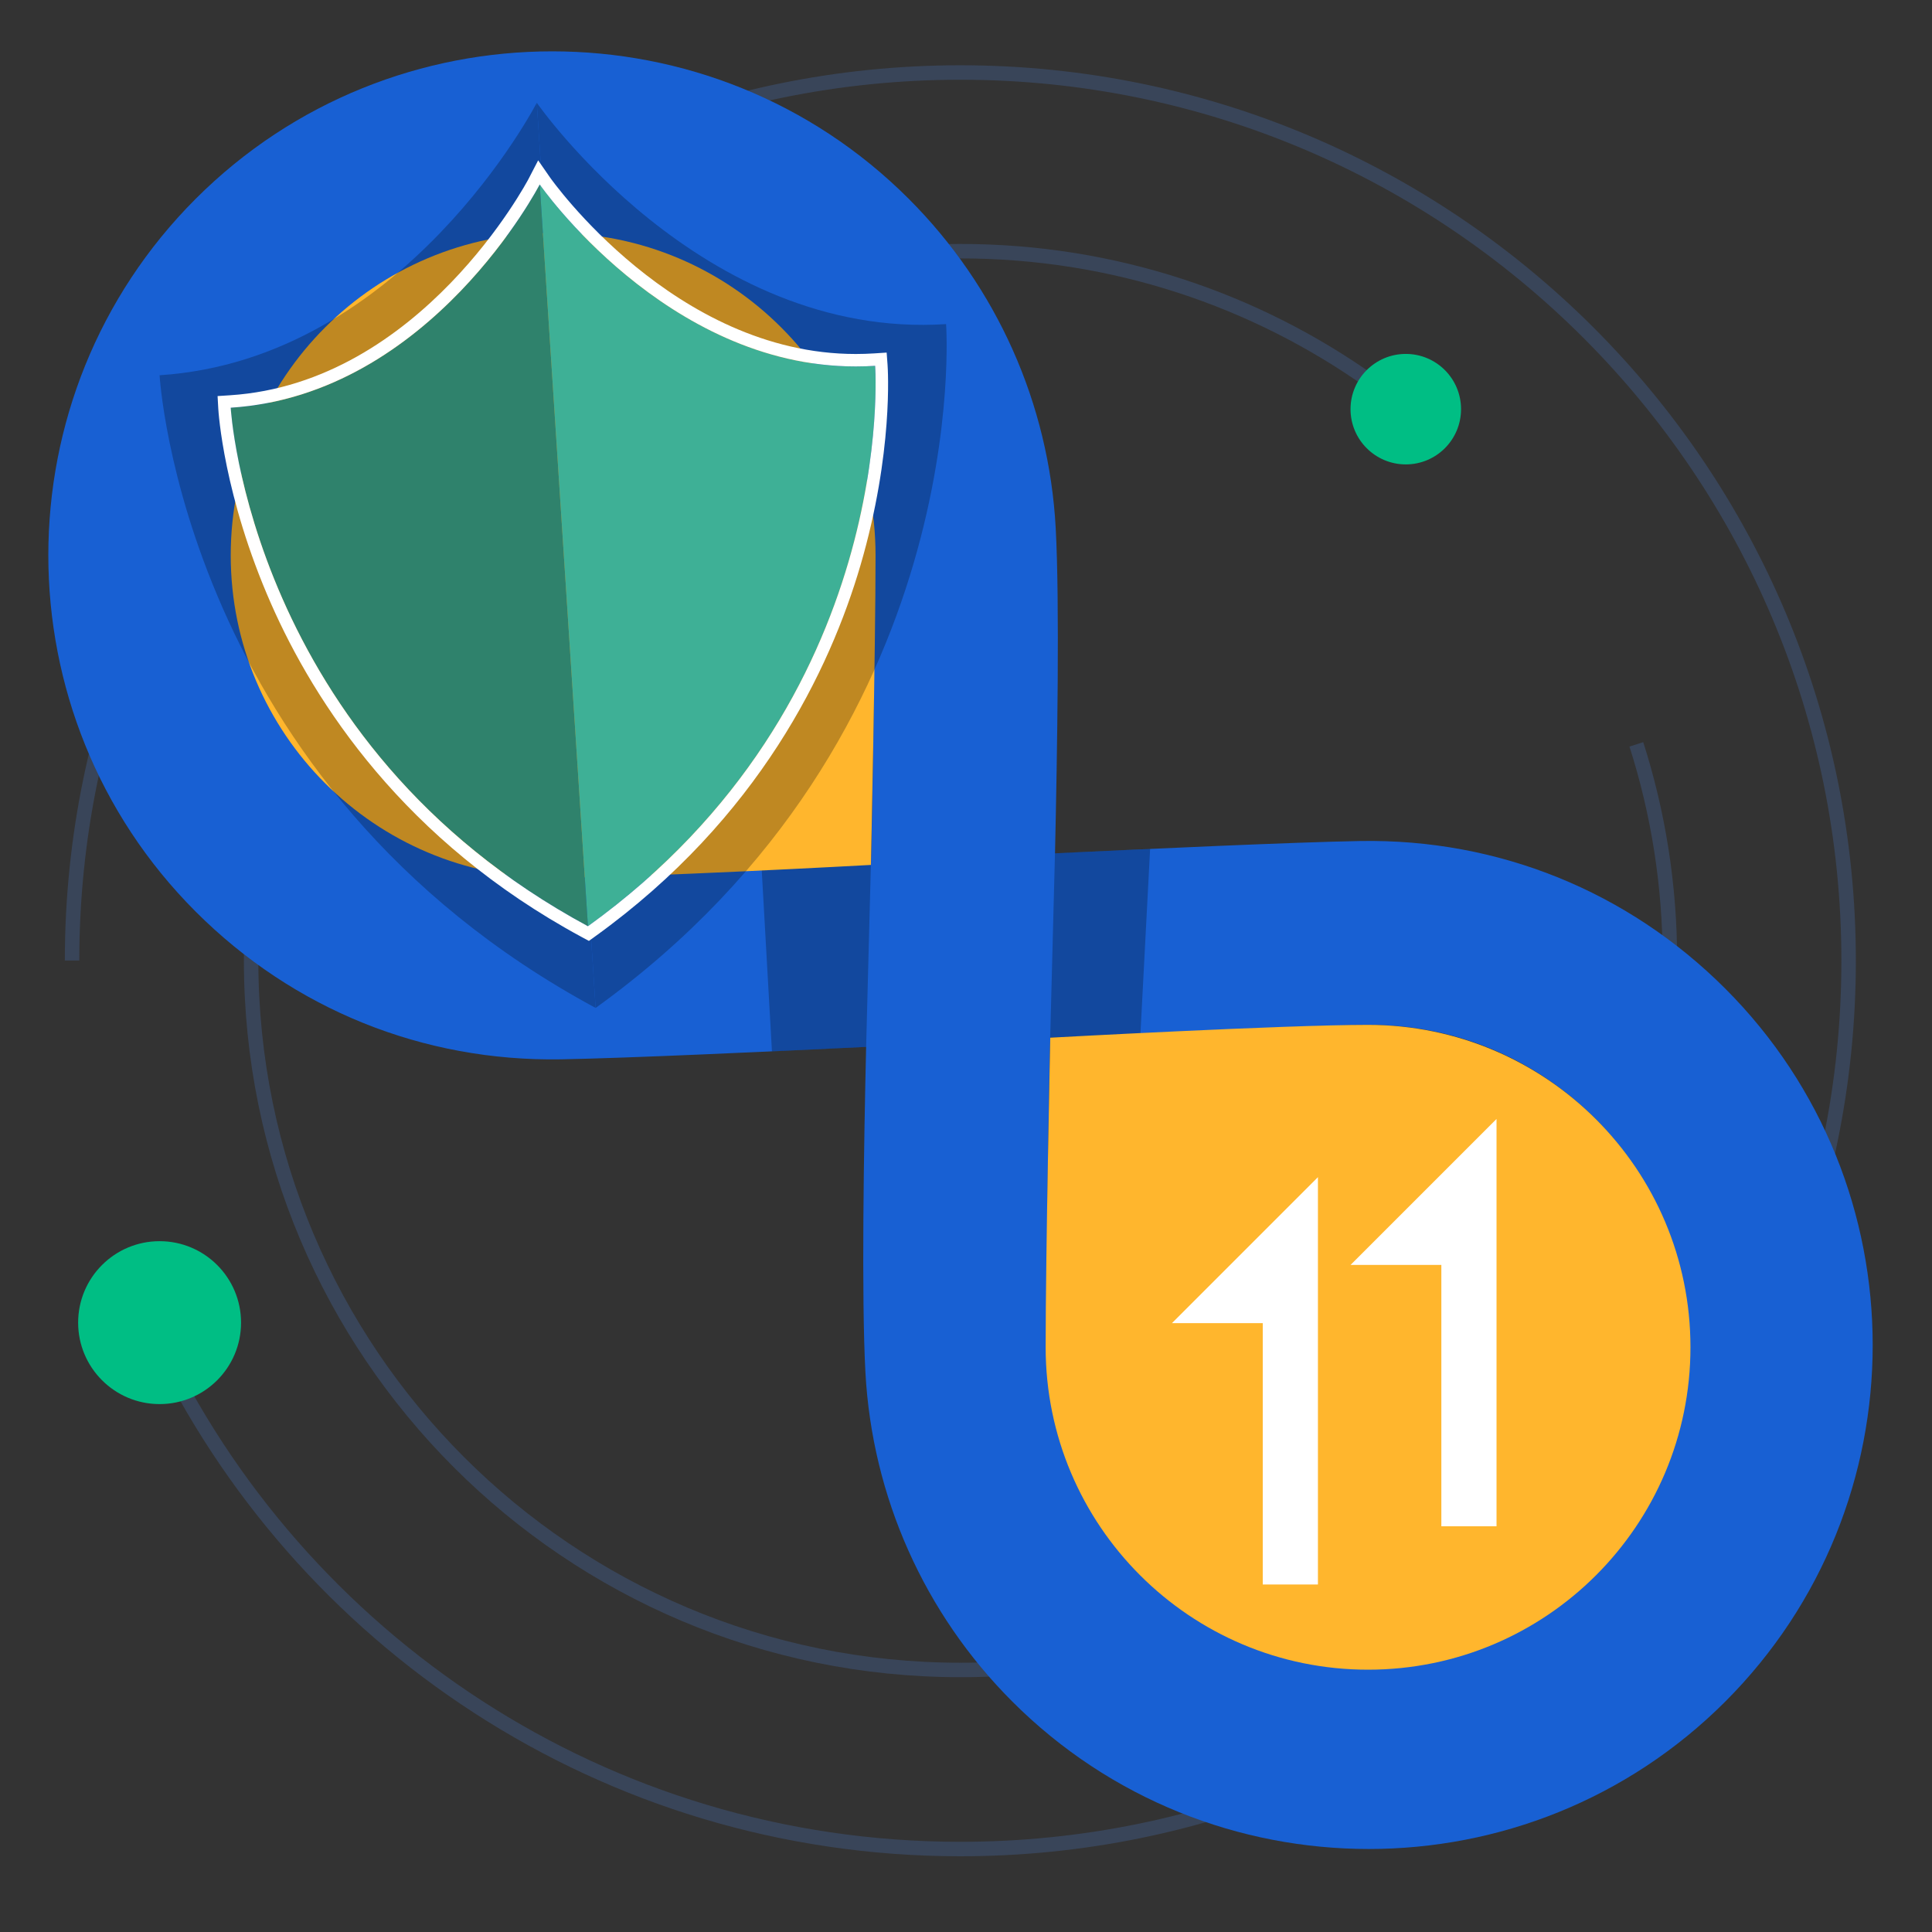 <?xml version="1.0" encoding="UTF-8" standalone="no"?>
<!DOCTYPE svg PUBLIC "-//W3C//DTD SVG 1.1//EN" "http://www.w3.org/Graphics/SVG/1.1/DTD/svg11.dtd">
<svg width="100%" height="100%" viewBox="0 0 155 155" version="1.1" xmlns="http://www.w3.org/2000/svg" xmlns:xlink="http://www.w3.org/1999/xlink" xml:space="preserve" xmlns:serif="http://www.serif.com/" style="fill-rule:evenodd;clip-rule:evenodd;stroke-miterlimit:10;">
    <rect x="0" y="0" width="155" height="155" fill="#333333" stroke="none"/>
    <g transform="matrix(1,0,0,1,-3102.94,-1213.77)">
        <g transform="matrix(1,0,0,1,3105,1215)">
            <g transform="matrix(1,0,0,1,107.947,122.248)">
                <path d="M0,-92.826C-9.298,-99.438 -20.668,-103.326 -32.947,-103.326C-64.379,-103.326 -89.86,-77.846 -89.86,-46.413C-89.86,-14.981 -64.379,10.5 -32.947,10.5C-1.514,10.5 23.966,-14.981 23.966,-46.413C23.966,-52.463 23.023,-58.291 21.274,-63.76" style="fill:none;fill-rule:nonzero;stroke:rgb(57,69,89);stroke-width:1.16px;"/>
            </g>
            <g transform="matrix(0.218,0.976,0.976,-0.218,31.295,19.529)">
                <path d="M80.042,-39.198C106.12,-33.349 127.811,-13.002 134.03,14.808C142.62,53.215 118.449,91.314 80.042,99.904C41.634,108.494 3.536,84.322 -5.054,45.915C-13.644,7.508 10.527,-30.591 48.935,-39.182" style="fill:none;fill-rule:nonzero;stroke:rgb(57,69,89);stroke-width:1.16px;"/>
            </g>
            <g transform="matrix(0,-1,-1,0,110.723,27.163)">
                <path d="M-4.433,-4.433C-1.985,-4.433 -0.001,-2.449 -0.001,-0.001C-0.001,2.447 -1.985,4.433 -4.433,4.433C-6.881,4.433 -8.865,2.447 -8.865,-0.001C-8.865,-2.449 -6.881,-4.433 -4.433,-4.433" style="fill:rgb(0,190,132);fill-rule:nonzero;"/>
            </g>
            <g transform="matrix(0,-1,-1,0,10.744,98.347)">
                <path d="M-6.535,-6.535C-2.926,-6.535 0,-3.609 0,0C0,3.609 -2.926,6.535 -6.535,6.535C-10.144,6.535 -13.07,3.609 -13.07,0C-13.07,-3.609 -10.144,-6.535 -6.535,-6.535" style="fill:rgb(0,190,132);fill-rule:nonzero;"/>
            </g>
            <g transform="matrix(1,0,0,1,89.588,25.147)">
                <path d="M0,99.706C-4.485,95.221 -7.15,89.257 -7.482,82.932C-7.795,77.195 -7.567,64.697 -7.387,56.874C0.294,56.495 12.403,55.936 17.722,55.85C24.758,55.718 31.367,58.401 36.336,63.37C46.359,73.393 46.359,89.683 36.336,99.706C26.323,109.719 10.023,109.729 0,99.706M-46.89,43.865C-53.926,43.979 -60.535,41.314 -65.513,36.336C-75.526,26.323 -75.526,10.013 -65.513,-0C-55.49,-10.023 -39.19,-10.014 -29.177,-0C-24.682,4.494 -22.027,10.449 -21.677,16.774C-21.364,22.511 -21.591,35.008 -21.771,42.831C-29.462,43.201 -41.58,43.77 -46.89,43.865M46.767,52.939C38.944,45.117 28.532,40.906 17.476,41.096C12.166,41.191 0.777,41.712 -7.007,42.082C-6.827,34.032 -6.628,21.961 -6.951,15.987C-7.491,6.021 -11.673,-3.357 -18.747,-10.431C-34.516,-26.2 -60.175,-26.2 -75.944,-10.431C-91.713,5.338 -91.713,30.997 -75.944,46.766C-68.111,54.599 -57.709,58.799 -46.634,58.61C-41.324,58.515 -29.936,57.993 -22.16,57.614C-22.35,65.674 -22.539,77.736 -22.217,83.728C-21.677,93.694 -17.495,103.072 -10.431,110.137C5.339,125.906 30.998,125.906 46.767,110.137C62.536,94.367 62.536,68.708 46.767,52.939" style="fill:rgb(24,96,211);fill-rule:nonzero;"/>
            </g>
            <g opacity="0.25">
                <g transform="matrix(-0.026,1,1,0.026,70.885,80.13)">
                    <path d="M-12.067,-3.386L2.721,-3.386L3.276,-10.928L-11.425,-12.141L-12.067,-3.386Z" style="fill-rule:nonzero;"/>
                </g>
            </g>
            <g opacity="0.25">
                <g transform="matrix(-0.026,1,1,0.026,93.516,71.009)">
                    <path d="M-3.499,-11.028L11.298,-11.028L10.767,-3.8L-4.048,-3.41L-3.499,-11.028Z" style="fill-rule:nonzero;"/>
                </g>
            </g>
            <g transform="matrix(1,0,0,1,133.562,106.859)">
                <path d="M0,0C0,-14.285 -11.581,-25.866 -25.866,-25.866C-32.609,-25.866 -51.361,-24.837 -51.361,-24.837C-51.361,-24.837 -51.732,-7.542 -51.732,0C-51.732,14.285 -40.151,25.866 -25.866,25.866C-11.581,25.866 0,14.285 0,0" style="fill:rgb(255,182,45);fill-rule:nonzero;"/>
            </g>
            <g transform="matrix(1,0,0,1,103.675,93.21)">
                <path d="M0,32.681L0,0L-11.712,11.712L-4.427,11.712L-4.427,32.681L0,32.681Z" style="fill:white;fill-rule:nonzero;"/>
            </g>
            <g transform="matrix(1,0,0,1,118.003,88.541)">
                <path d="M0,32.681L0,0L-11.712,11.712L-4.427,11.712L-4.427,32.681L0,32.681Z" style="fill:white;fill-rule:nonzero;"/>
            </g>
            <g transform="matrix(1,0,0,1,16.451,43.324)">
                <path d="M0,0C0,14.285 11.581,25.866 25.866,25.866C32.609,25.866 51.361,24.837 51.361,24.837C51.361,24.837 51.732,7.542 51.732,0C51.732,-14.285 40.151,-25.866 25.866,-25.866C11.581,-25.866 0,-14.285 0,0" style="fill:rgb(255,182,45);fill-rule:nonzero;"/>
            </g>
            <g opacity="0.25">
                <g transform="matrix(1,0,0,1,41.005,79.635)">
                    <path d="M0,-72.622C0,-72.622 -10.617,-52.037 -30.261,-50.76C-30.261,-50.76 -28.422,-17.871 4.721,0L0,-72.622Z" style="fill-rule:nonzero;"/>
                </g>
                <g transform="matrix(1,0,0,1,41.005,79.635)">
                    <path d="M0,-72.622C0,-72.622 13.193,-53.585 32.837,-54.862C32.837,-54.862 35.271,-22.012 4.721,0L0,-72.622Z" style="fill-rule:nonzero;"/>
                </g>
            </g>
            <g transform="matrix(1,0,0,1,41.242,73.078)">
                <path d="M0,-59.508C0,-59.508 -8.7,-42.64 -24.797,-41.594C-24.797,-41.594 -23.29,-14.644 3.868,0L0,-59.508Z" style="fill:rgb(47,130,108);fill-rule:nonzero;"/>
            </g>
            <g transform="matrix(1,0,0,1,41.242,73.078)">
                <path d="M0,-59.508C0,-59.508 10.811,-43.909 26.907,-44.955C26.907,-44.955 28.902,-18.037 3.868,0L0,-59.508Z" style="fill:rgb(62,176,150);fill-rule:nonzero;"/>
            </g>
            <g transform="matrix(1,0,0,1,41.115,74.257)">
                <path d="M0,-62.623L-0.764,-61.146C-0.848,-60.983 -9.407,-44.766 -24.73,-43.775L-25.719,-43.711L-25.664,-42.722C-25.648,-42.439 -25.235,-35.704 -21.436,-27.068C-17.933,-19.107 -10.76,-8 3.52,-0.297L4.071,0L4.579,-0.366C17.739,-9.851 23.416,-21.793 25.861,-30.141C28.512,-39.196 28.053,-45.929 28.032,-46.211L27.959,-47.2L26.97,-47.135C26.475,-47.103 25.974,-47.087 25.479,-47.087C10.935,-47.087 1.045,-61.115 0.947,-61.257L0,-62.623ZM0.125,-60.687C0.125,-60.687 10.243,-46.087 25.479,-46.087C25.993,-46.087 26.51,-46.103 27.035,-46.137C27.035,-46.137 29.025,-19.217 3.995,-1.177C-23.165,-15.827 -24.665,-42.777 -24.665,-42.777C-8.575,-43.817 0.125,-60.687 0.125,-60.687" style="fill:white;fill-rule:nonzero;"/>
            </g>
        </g>
    </g>
</svg>
